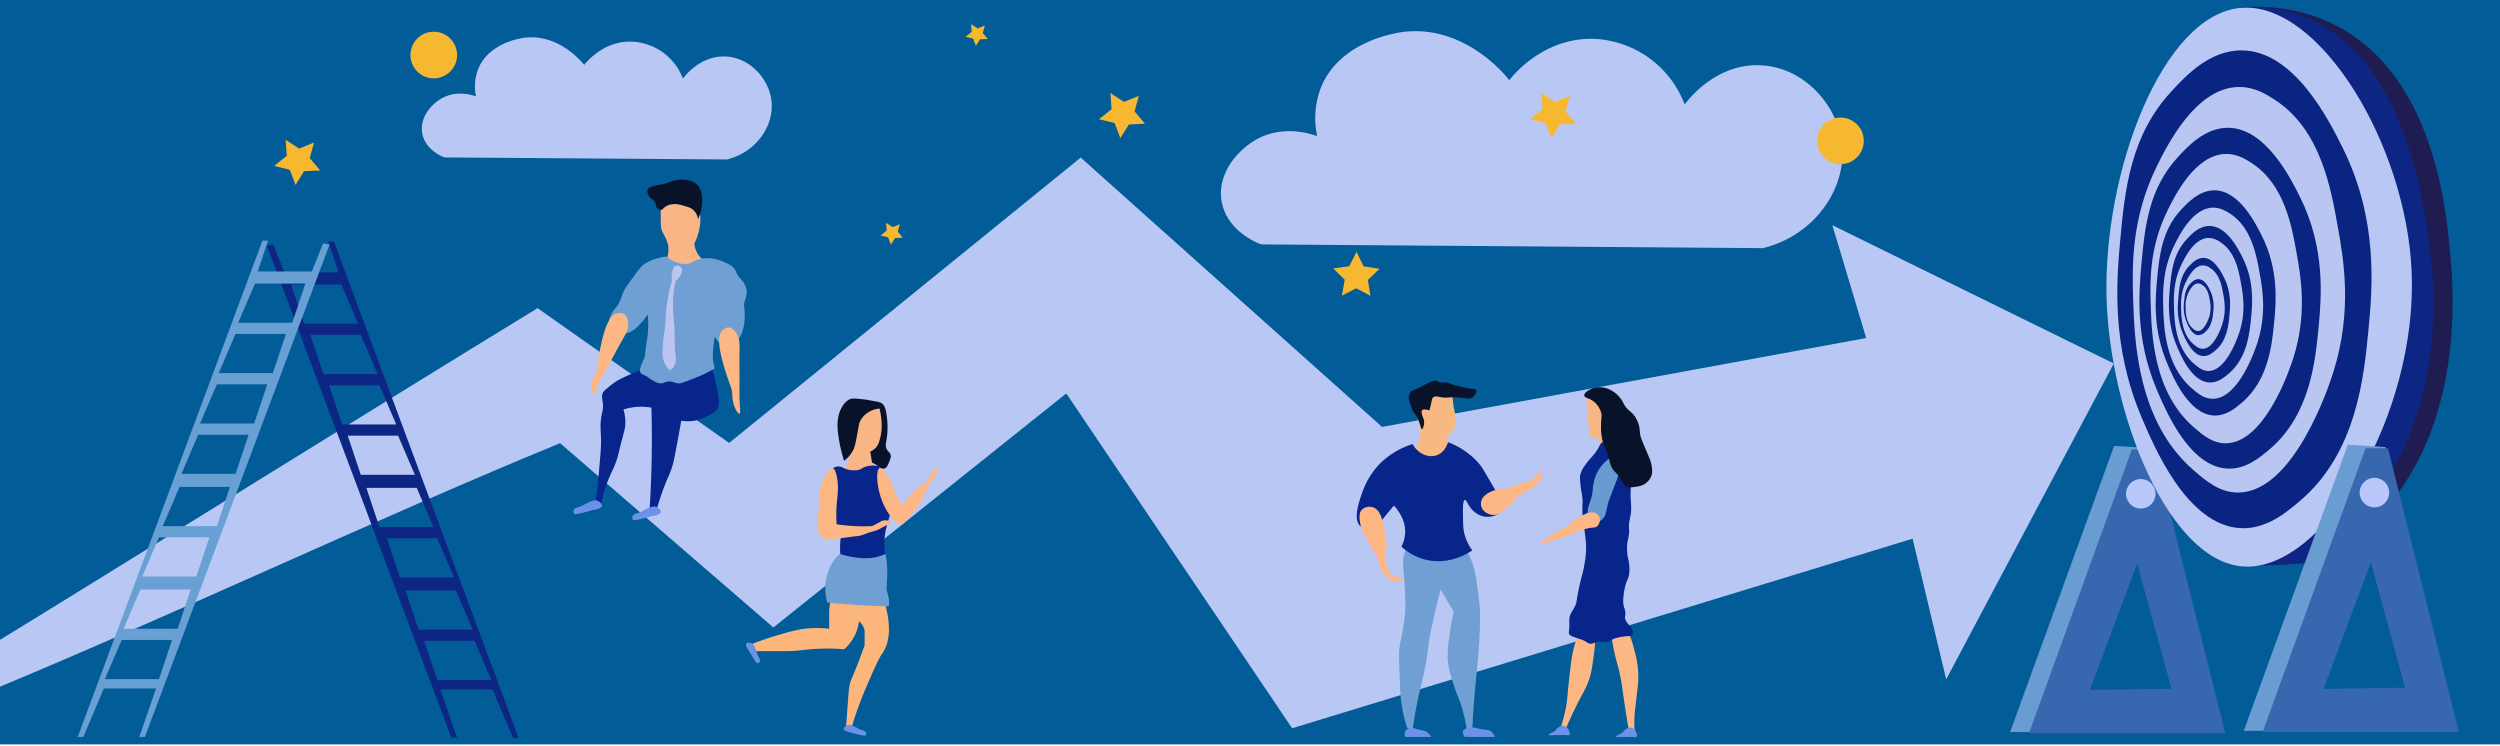 <?xml version="1.0" encoding="UTF-8"?> <svg xmlns="http://www.w3.org/2000/svg" id="Layer_1" data-name="Layer 1" viewBox="0 0 1340 400"><defs><style>.cls-2{fill:#b9c7f5}.cls-3{fill:#699cd1}.cls-4{fill:#3768af}.cls-5{fill:#b9c7fa}.cls-7{fill:#0d2683}.cls-8{fill:#0a2481}.cls-9{fill:#b8c6f1}.cls-10{fill:#709fd4}.cls-12{fill:#07258b}.cls-13{fill:#fcb784}.cls-14{fill:#6b92e8}.cls-15{fill:#081329}.cls-16{fill:#f9b586}.cls-22{fill:#f7b831}</style></defs><path fill="#025c98" d="M0-1h1340v400H0z"></path><path class="cls-2" d="M389.7 85.47c16.08-4 25.92-18.83 23.64-32.65-1.82-11.06-11.46-21.82-24.2-22.52-13.9-.75-22.49 11-23.09 11.82a30.71 30.71 0 00-25.89-19.71C323.72 21 313.72 34 313.13 34.8c-.8-1-13-16.54-31.52-14.64-1.32.14-19.5 2.29-25.34 16.89a25.92 25.92 0 00-1.13 14.64c-1.29-.5-10.13-3.74-18.57 1.13C231 56 224.55 63.42 226.43 72c1.93 8.74 11.12 12.14 11.83 12.38zM945 133c28.56-7.11 46-33.45 42-58-3.23-19.64-20.36-38.78-43-40-24.68-1.32-39.94 19.51-41 21a54.52 54.52 0 00-46-35c-29.2-2.46-47 20.6-48 22-1.42-1.87-23.09-29.38-56-26-2.34.24-34.62 4.07-45 30a45.84 45.84 0 00-2 26c-2.29-.88-18-6.65-33 2-9.94 5.73-21.35 18.83-18 34 3.43 15.53 19.75 21.56 21 22z"></path><path class="cls-3" d="M1153.47 240.29l-20.29-1.29-55.77 153.39h24.72z"></path><path class="cls-4" d="M1192.76 393h-105.21l55.14-152.12h12zm-47.22-91l-25.35 67.82 43.73-.64q-9.18-33.49-18.38-67.09z"></path><circle class="cls-5" cx="1147.45" cy="264.69" r="7.92"></circle><path d="M1201.38 3.85c12.56-.76 31.29 0 50.07 9.51 53.64 27 60 100.42 62.11 125.49 1.39 16.17 8.29 96.27-45 143.88a122.69 122.69 0 01-26 17.75 124.37 124.37 0 01-55.15-1.9z" fill="#1f1c52"></path><path class="cls-7" d="M1201.38 3.85A79.14 79.14 0 011235 8.92c52.36 20.61 63.29 95.57 66.55 117.89 2.39 16.35 13.12 90-34.23 147.05a153.4 153.4 0 01-30.42 27.89l-34.22 1.9q-.68-149.91-1.3-299.8z"></path><path class="cls-2" d="M1201.69 4.17c-42.71 2.94-74.48 88.32-72.57 155.6 1.76 61.91 33 141.42 73.53 143.88 43 2.6 93.18-81.47 90-157.82-2.86-68.52-49.28-144.53-90.96-141.66z"></path><path class="cls-8" d="M1201.69 27c28.06.28 46.67 37.54 53.88 52 19.19 38.42 16.13 74.93 13.94 97.61-2.46 25.46-6.34 66.12-36.76 91.9-7.35 6.23-18 15.21-31.69 14.58-28.68-1.33-46.42-43.41-53.24-59.58-16.12-38.23-13.42-72.31-11.41-94.44 2.49-27.4 5.52-56.25 27.26-79.86 7.33-7.97 20.45-22.41 38.02-22.21z"></path><path class="cls-9" d="M1199.79 46.63c-23 .46-38.29 31.43-43.73 42.47-13.85 28.12-13.25 54.11-12.68 71.62.71 21.58 2.14 65.16 32.33 91.27 6.62 5.73 14 12.13 24.08 12 29.77-.26 48.5-57.1 50.71-64 10.65-33.4 5.63-61.29 2.53-78.6-3.72-20.87-9.26-51.89-33.59-67.81-4.64-3.01-11.09-7.12-19.65-6.95z"></path><path class="cls-8" d="M1194.36 68.5c20 .21 33.29 26.78 38.43 37.08 13.69 27.41 11.51 53.45 10 69.63-1.76 18.16-4.53 47.17-26.23 65.56-5.25 4.45-12.81 10.85-22.61 10.4-20.46-.95-33.11-31-38-42.5-11.5-27.28-9.57-51.59-8.14-67.37 1.78-19.55 3.94-40.13 19.45-57 5.17-5.63 14.56-15.93 27.1-15.8z"></path><path class="cls-9" d="M1193 82.52c-16.44.32-27.32 22.42-31.2 30.29-9.88 20.07-9.45 38.6-9 51.09.5 15.4 1.52 46.49 23.06 65.11 4.72 4.09 10 8.66 17.18 8.59 21.24-.18 34.6-40.73 36.17-45.66 7.6-23.83 4-43.72 1.81-56.07-2.66-14.89-6.61-37-24-48.38-3.32-2.17-7.92-5.09-14.02-4.97z"></path><path class="cls-8" d="M1187 102c13.23.13 22 17.7 25.41 24.5 9 18.12 7.6 35.33 6.57 46-1.16 12-3 31.18-17.33 43.33-3.47 2.94-8.47 7.18-15 6.88-13.52-.63-21.89-20.47-25.1-28.1-7.6-18-6.33-34.09-5.38-44.53 1.18-12.92 2.6-26.52 12.85-37.65 3.5-3.67 9.7-10.43 17.98-10.43z"></path><path class="cls-9" d="M1186.12 111.3c-10.87.22-18.06 14.82-20.62 20-6.54 13.27-6.25 25.52-6 33.78.33 10.17 1 30.72 15.24 43 3.12 2.7 6.61 5.72 11.36 5.68 14-.12 22.87-26.93 23.91-30.18 5-15.75 2.65-28.9 1.19-37.06-1.76-9.85-4.37-24.47-15.84-32-2.17-1.36-5.21-3.3-9.24-3.22z"></path><path class="cls-8" d="M1184.38 121.11c9.2.09 15.29 12.3 17.66 17 6.29 12.6 5.29 24.56 4.57 32-.81 8.35-2.08 21.68-12 30.13-2.41 2-5.89 5-10.39 4.77-9.4-.43-15.21-14.23-17.45-19.52-5.28-12.53-4.4-23.7-3.74-31 .82-9 1.81-18.43 8.94-26.17 2.34-2.54 6.65-7.27 12.41-7.21z"></path><path class="cls-9" d="M1183.76 127.55c-7.56.15-12.56 10.3-14.34 13.92-4.54 9.21-4.34 17.73-4.15 23.47.23 7.07.7 21.36 10.59 29.91 2.17 1.88 4.6 4 7.9 4 9.75-.09 15.89-18.71 16.62-21 3.49-10.95 1.84-20.09.83-25.76-1.23-6.84-3-17-11-22.23a11.18 11.18 0 00-6.45-2.31z"></path><path class="cls-8" d="M1181.08 138.22c5.76.06 9.59 7.72 11.07 10.68 3.94 7.9 3.31 15.4 2.86 20.06-.5 5.24-1.3 13.59-7.55 18.89-1.51 1.28-3.69 3.13-6.51 3-5.9-.27-9.55-8.92-11-12.25-3.31-7.85-2.76-14.86-2.34-19.41.51-5.63 1.13-11.56 5.6-16.41 1.55-1.63 4.25-4.6 7.87-4.56z"></path><path class="cls-9" d="M1180.68 142.26c-4.73.09-7.87 6.46-9 8.73-2.85 5.78-2.73 11.12-2.61 14.72.15 4.43.44 13.39 6.64 18.76 1.37 1.17 2.89 2.49 5 2.47 6.12-.05 10-11.74 10.43-13.16 2.18-6.86 1.15-12.59.52-16.15-.77-4.29-1.91-10.67-6.91-13.94a7 7 0 00-4.07-1.43z"></path><path class="cls-8" d="M1178.34 149.63c3.29 0 5.47 4.4 6.31 6.09a20.16 20.16 0 011.64 11.44c-.29 3-.75 7.76-4.31 10.78a5.57 5.57 0 01-3.72 1.71c-3.36-.16-5.44-5.09-6.24-7a22 22 0 01-1.34-11.07c.3-3.21.65-6.59 3.2-9.36.85-.92 2.4-2.61 4.46-2.59z"></path><path class="cls-9" d="M1178.11 151.93c-2.7.06-4.49 3.69-5.12 5a16.63 16.63 0 00-1.49 8.4c.08 2.53.25 7.63 3.79 10.7a4.36 4.36 0 002.82 1.41c3.49 0 5.69-6.7 6-7.51a18 18 0 00.29-9.21c-.43-2.45-1.08-6.08-3.93-7.95a4 4 0 00-2.36-.84z"></path><path class="cls-3" d="M1278.7 239.63l-20.28-1.27-55.77 153.39h24.71z"></path><path class="cls-4" d="M1318 392.38h-105.21l55.14-152.12h12zm-47.22-90.95l-25.35 67.82 43.73-.64q-9.16-33.61-18.38-67.18z"></path><circle class="cls-5" cx="1272.68" cy="264.03" r="7.92"></circle><path class="cls-2" d="M-18 354c92-56.28 214.08-132.55 306.12-188.83l102.69 72.24L579.26 84.46l161.51 144.36 259.5-47.63q-9.06-30.24-18.13-60.48L1133 194.84l-89.85 169.3-18-75.41-332.56 101.61-121.08-179.46-157 125.45-114.3-98.78C206.14 276 82.07 334.52-12 373z"></path><path class="cls-10" d="M787.16 297a41.36 41.36 0 013 8c.84 3 1.24 6.07 2 12 .56 4.37.84 6.55 1 9a107.33 107.33 0 010 12c-.23 5.64-.58 10.07-1 15-1 12-1.39 14.3-2 22-.3 3.77-.69 9.27-1 16h-3a80.25 80.25 0 00-3-13c-1.48-4.59-2.3-5.65-4-11-1.63-5.09-2.56-8-3-12-.56-5 0-8.77 1-16 .66-4.65 1.43-8.45 2-11-1.28-2.3-2.61-4.64-4-7q-1.5-2.55-3-5c-.5 1.95-1.2 4.7-2 8-.1.39-1.95 8-3 13-1.89 8.92-1.25 9.36-3 19s-2.82 11.44-5 23c-1 5.16-1.62 9.37-2 12l-3-1a82.89 82.89 0 01-3-13c-.57-3.88-.72-7.92-1-16-.26-7.44-.39-11.21 0-14 .46-3.3.92-4.17 2-11 .76-4.84.93-7 1-8a75 75 0 000-9c-.35-8.12-1-15-1-15a17.81 17.81 0 010-5 16.48 16.48 0 013-7c1.14-.22 26.28-4.75 32 5z"></path><path d="M778.16 210c1.12 1.19 0 2 1 8 .52 3.12 1.06 4.25 1 7a12 12 0 01-1 5 14 14 0 01-2 3 16.94 16.94 0 01-2 2c.67 2 1.33 4 2 6-1.35 4.45-4.95 7.63-9 8-4.74.43-8.25-3.17-9-4a11.72 11.72 0 01-2-3 15 15 0 004-8c.71-5.2-2.27-8-1-14a13.21 13.21 0 012-5c4-5.85 13.29-7.86 16-5z" fill="#f8b881"></path><path class="cls-12" d="M776.16 237c-.16.57-1.59 5.39-6 7s-10.21-.71-13-6a43.86 43.86 0 00-9 4 42.23 42.23 0 00-9 7 41.74 41.74 0 00-9 15c-1.75 5-5.07 14.44-1 18 1.86 1.63 4.93 1.72 7 1s2.74-2 6-6c2.09-2.6 3.85-4.67 5-6a23.25 23.25 0 013 4 19.07 19.07 0 013 9 17.7 17.7 0 01-2 9 29.81 29.81 0 0013 7c12.75 3.1 23.11-3.71 25-5a25.56 25.56 0 01-4-8c-.89-3-.93-5.34-1-10-.07-4.32-.14-8.75 1-9s1.73 4.11 6 7a10.71 10.71 0 007 2c.84-.08 4.53-.43 6-3s0-5.62-2-10c-.37-.82-.49-1-4-7-3.28-5.61-3.81-6.52-5-8a35.26 35.26 0 00-5-5 42.31 42.31 0 00-12-7z"></path><path class="cls-13" d="M736.16 272c3.76 1.44 4.89 6.75 6 12a37.12 37.12 0 011 9c-.1 4.59-1.07 6.42 0 10 .47 1.56 1.11 3.7 3 5a29.22 29.22 0 004 2c1.53.68 2 .8 2 1-.06.49-3.18 1.05-6 0a9.8 9.8 0 01-4-3c-2.4-2.8-2.32-4.83-4-9-1-2.46-.89-1.43-5-9-3.15-5.8-3.68-7.27-4-9-.45-2.36-1.13-6 1-8a6 6 0 016-1zM824.16 254a24.78 24.78 0 01-3 3c-1.65 1.26-2.66 1-6 2-2.54.78-2.57 1.13-5 2-6 2.15-7.81.68-12 3-3.06 1.7-3.79 3.41-4 4a5.92 5.92 0 000 4c1 2.52 3.77 3.85 6 4 3.13.2 5.5-1.9 9-5 3.66-3.24 3.06-4 6-6s3.93-1.59 7-4c2.82-2.21 3.63-3.86 4-5 .56-1.74.55-3.82 0-4-.35-.12-.77.6-2 2z"></path><path class="cls-14" d="M789.16 390c1.86-.09 1.71.38 6 1 2.24.33 3 .31 4 1a5.62 5.62 0 012 3h-16c-.38-.46-1.4-1.8-1-3 .59-1.79 3.92-1.95 5-2zM760.16 391c2.51.68 2.86.42 4 1a7.37 7.37 0 013 3h-14a3.75 3.75 0 010-3 4 4 0 013-2c1.14-.16 1.42.3 4 1z"></path><path class="cls-15" d="M791.16 209c.53.95-.45 3-2 4-1.82 1.21-3.19.24-9 0-4.6-.19-4.12.4-7 0-2.4-.33-4-.91-5 0-.51.45-.55 1-1 3-.39 1.74-.76 3.13-1 4-1.85-.7-3.47-.75-4 0-.3.42-.19 1 0 2 .29 1.5.71 1.66 1 3a6.93 6.93 0 010 3c-.07.28-.47 2-1 2s-.6-1.86-2-5a19.4 19.4 0 00-1-2c-1-1.65-1.37-1.75-2-3a24.72 24.72 0 01-1-3 18.59 18.59 0 01-1-3 5.4 5.4 0 011-4c.58-.65.88-.5 4-2l2-1c2.36-1.2 2.79-1.46 4-2a7.75 7.75 0 013-1c1.25.06 1.39.73 3 1 1.35.23 1.53-.19 3 0a14.89 14.89 0 013 1c1 .33 1.08.29 4 1 3.48.84 3 .8 4 1 3.4.65 4.57.23 5 1z"></path><path class="cls-16" d="M454.43 236c.27 5.13 1.35 7.88 0 12a15.64 15.64 0 01-2 4 20.07 20.07 0 0010 2 19.58 19.58 0 005-1 84.33 84.33 0 013-11c1.68-4.84 2.46-5.63 3-9a96.66 96.66 0 000-10c-.06-2.93-.12-4.07-1-5-1.63-1.71-4.65-1.22-6-1-.34.05-7.89 1.4-11 8-1.43 3-1.28 5.83-1 11z"></path><path d="M411.43 349c7.33 0 8.66.06 11 0 5.38-.14 7.54-.62 12-1a108.26 108.26 0 0118 0 23.33 23.33 0 008-15 8.51 8.51 0 013 5v8s-1.82 4.91-3 8c-3.92 10.29-4.27 9.81-5 13-.45 2-.48 2.83-1 10-.42 5.69-.78 10.22-1 13h3a198.59 198.59 0 018-22c4.14-9.53 6.2-14.29 8-17a22.43 22.43 0 003-6 26.65 26.65 0 001-9 41.91 41.91 0 00-1-8c-1.12-5.46-1.68-8.19-3-10-5.56-7.57-23.27-5.63-26 0a23.22 23.22 0 00-1 3 32.14 32.14 0 00-1 7v9a56.09 56.09 0 00-13 0c-4.32.51-7.43 1.39-13 3-3.83 1.11-9 2.72-15 5 .33 1.33.67 2.67 1 4z" fill="#fcb67c"></path><path class="cls-10" d="M474.43 297c.6 1.11.74 2.74 1 6a62.81 62.81 0 010 8c-.16 3.69-.37 4.32 0 6a37 37 0 011 4 15.47 15.47 0 010 4c-6.77-.17-13.78-.49-21-1q-6.12-.44-12-1a26.36 26.36 0 010-15c.73-2.39 2.51-8.25 8-12 7.97-5.44 20.25-4 23 1z"></path><path class="cls-15" d="M471.43 219a13.14 13.14 0 00-6 2 12.68 12.68 0 00-4 4c-1.14 1.86-1 2.9-2 8-.8 4.22-1.22 6.36-2 8a16.64 16.64 0 01-5 6 81.82 81.82 0 01-3-13c-.7-4.76-.71-7.85 0-11a15 15 0 012-5 9.44 9.44 0 014-4c1.39-.62 3.26-.41 7 0 2.11.23 3.6.53 6 1a16.59 16.59 0 014 1c2.15 1.39 2.52 4.27 3 8a42.26 42.26 0 010 10c-.44 3.31-1.12 5.09 0 7 .76 1.3 1.73 1.56 2 3 .2 1-.2 2-1 4-1 2.55-1.75 2.9-2 3a3 3 0 01-2 0c-1.22-.34-1.53-1.06-3-2a10.51 10.51 0 00-2-1c-.33-2-.67-4-1-6a7.84 7.84 0 003-2 9.79 9.79 0 002-4 24.19 24.19 0 001-5 30.78 30.78 0 000-6 37.36 37.36 0 00-1-6z"></path><path class="cls-12" d="M452.43 251a6.52 6.52 0 00-3-1 5.39 5.39 0 00-3 1 37.76 37.76 0 00-2 7 44.74 44.74 0 001 18 15.14 15.14 0 002 5c1.34 2 2.36 2.25 3 4 .56 1.53.22 2.55 0 5a39.17 39.17 0 000 7 48.62 48.62 0 0010 2 28.65 28.65 0 007 0 25.9 25.9 0 007-2 36.09 36.09 0 010-11 57.71 57.71 0 012-8c.92-3 1.71-4.84 2-8a15.29 15.29 0 000-4c-.39-2.6-1.48-4.45-3-7s-2.21-3-3-5a15.79 15.79 0 01-1-4 13.38 13.38 0 00-7 0c-2.49.72-2.66 1.67-5 2a13.19 13.19 0 01-7-1z"></path><path class="cls-13" d="M446.43 251c-1.9-.38-4.63 4.45-6 8-2 5.08-.59 6.17-2 17a45 45 0 000 7c.11 2.06.26 3.07 1 4a6.45 6.45 0 004 2 9.3 9.3 0 003 0l8-1c5.66-.85 5.15-.49 7-1 2.48-.69 3.1-1.26 6-2a19 19 0 005-2c4.36-2.39 5.05-2.59 5-3-.08-.7-2.18-1.37-4-1-1.05.21-1.45.66-4 2-.85.45-1.55.79-2 1-2.76.13-5.77.15-9 0a95.72 95.72 0 01-10-1 72.58 72.58 0 010-10c.39-5.57 1.38-10 0-16-.81-3.52-1.6-3.92-2-4zM471.43 251c1.63-.51 4.89 4.92 6 7s1.36 3.34 3 7c1.16 2.58 2.24 4.64 3 6a77.85 77.85 0 015-6 32.91 32.91 0 014-4c2.23-1.61 3.86-2 5-4 .33-.59.36-.86 1-2a24 24 0 012-3c1.1-1.42 1.65-2.13 2-2s.37 1.79 0 3a9.13 9.13 0 01-1 2c-.77 1.29-1.38 2.12-2 3 0 0-.31.43-2 3-2 3.06-2.18 4.7-4 8-1.21 2.19-2.81 4.13-6 8s-3.62 3.93-4 4c-3.7.64-8.05-6.6-10-11-3.75-8.44-4.03-18.37-2-19z"></path><path class="cls-14" d="M454.61 388.55c-1.33.27-2.56 1.53-2.36 2.36.09.34.39.53.79.79a5.37 5.37 0 002.36.78c1.42.15.53.31 6.3 1.58 1.23.27 2 .42 2.36 0a1.5 1.5 0 000-1.58c-.44-.84-1.29-.8-3.15-1.57-1.55-.64-1.4-.85-3.15-1.58-1.54-.64-2.33-.95-3.15-.78zM403.29 345c-1.14-.73-2.91-.7-3.34 0a1.46 1.46 0 000 1.11 5.38 5.38 0 001.14 2.22c.91 1.09.16.59 3.39 5.54.69 1.05 1.13 1.69 1.69 1.65s.94-.6 1.1-1.13c.27-.9-.36-1.48-1.15-3.33-.65-1.54-.4-1.58-1.14-3.32-.65-1.48-.98-2.26-1.69-2.74z"></path><path d="M857.16 210c-2.54-.34-7.12 2.74-7 5 0 .85.74 1.23 1 3a20 20 0 010 3c0 2.41.06 2 0 3-.14 2.34-.59 3.12 0 4 .38.58.68.4 1 1s.14 1.17 0 3a4.83 4.83 0 000 2c.68 1 2.64-.09 4 1a3.49 3.49 0 011 2 29.44 29.44 0 011 6h8c-2.11-26.25-5.81-32.58-9-33z" fill="#f7b785"></path><path class="cls-13" d="M871.16 338c2.62 1.95 3.45 5 5 11a51.74 51.74 0 012 14c0 2.48-.34 5.32-1 11-.51 4.39-.81 5.88-1 9a71.27 71.27 0 000 9h-3c-.55-3.05-1.25-7.14-2-12-1.67-10.8-1.65-12.88-3-19-1.28-5.78-1.78-6.14-3-12a123.75 123.75 0 01-2-13 11.93 11.93 0 018 2zM854.16 340c.85 1.15 1.32 2.7 0 12-.78 5.52-1.17 8.27-2 11-1.37 4.5-2.95 7.13-5 11s-5 9.67-8 17h-3a81.06 81.06 0 003-11c1-4.9.86-6.77 2-17s1.74-12.91 2-14a69.4 69.4 0 014-12c1.97.11 5.23.61 7 3z"></path><path class="cls-12" d="M859.16 237c-1.95.62-1.25 2.69-6 8a35.64 35.64 0 00-4 5 13.39 13.39 0 00-2 4c-.3 1.12-.41 2.28 0 6 .44 4 .76 4.41 1 7 .28 3.09-.1 3.4 0 7 .07 2.6.28 3.11 1 9 .65 5.36 1 8 1 10a51.61 51.61 0 01-1 10c-.94 5.62-1.48 5.43-3 13-1.31 6.52-.95 6.87-2 9-1.3 2.64-2.79 4-3 7-.09 1.27.13 1.63 0 4-.15 2.62-.49 3.19 0 4s1.62 1.15 4 2c1.82.65 1.84.53 3 1 2.68 1.09 2.58 1.76 4 2 1.74.3 2-.69 5-1 2.16-.22 2.22.27 4 0 2.33-.35 2.32-1.21 5-2a35.5 35.5 0 016-1c1.39-.14 2.52-.2 3-1a2.61 2.61 0 000-2c-.32-1.13-.9-1.6-2-3a11.18 11.18 0 01-2-3c-.47-1.48.21-1.81 0-4-.18-1.83-.7-2-1-4a16.15 16.15 0 010-4 33.83 33.83 0 011-6c1-3.65 1.56-3.47 2-6a19.83 19.83 0 000-6c-.32-2.65-.8-3.19-1-6a27.71 27.71 0 010-4c.22-2.9.75-3.3 1-6 .23-2.49-.2-2.34 0-5s.69-3.42 1-6a28.9 28.9 0 000-6c-.62-8.5.82-11.33 0-16-1.64-9.32-10.73-17.36-15-16z"></path><path d="M866.16 245c-2.42-1.09-6.38 2.95-8 5a21.58 21.58 0 00-4 9c-.71 3.17-.13 3.38-1 7s-1.62 4.13-2 7c-.32 2.36-.77 5.76 1 7s5.1 0 7-2 1.43-3.65 3-9c.21-.74 1.14-3.16 3-8 2.43-6.35 3.23-8.15 3-11-.11-1.41-.34-4.25-2-5z" fill="#689bd2"></path><path class="cls-13" d="M855.16 275a4.34 4.34 0 012 2 4.52 4.52 0 01-1 5c-.94.85-1.86.7-4 1a36.44 36.44 0 00-7 2c-3.74 1.3-3.34 1.71-7 3-3.15 1.11-3.27.75-7 2s-5.78 2.36-6 2 2.7-2.77 3-3a26 26 0 013-2c4.2-2.39 6.3-3.59 7-4 3.92-2.3 3.17-2.67 7-5 3.57-2.17 7.2-4.32 10-3z"></path><path class="cls-14" d="M867.16 394c.83-.55 1.27-.49 2-1a5.23 5.23 0 001-1c.27-.3 2-2.27 4-2s2.93 2.78 3 3 .52 1.54 0 2c-.31.28-.73.08-2 0h-5c-2.74.05-3.9.33-4 0s.65-.77 1-1zM831.13 393c.83-.55 1.28-.49 2-1a5.23 5.23 0 001-1c.27-.3 2-2.27 4-2s2.93 2.78 3 3 .52 1.54 0 2c-.31.28-.73.08-2 0h-5c-2.74.05-3.89.33-4 0s.65-.77 1-1z"></path><path class="cls-15" d="M854.16 208c-2.23.7-5.2 2.46-5 4s3.08 1.14 6 4a12.13 12.13 0 013 5c.64 2.21 0 2.78 0 7a30.37 30.37 0 001 9c.59 2.07.76 1.62 2 5 2 5.47 1.41 6.27 3 9 1.39 2.39 1.73 1.59 4 5 1.88 2.82 2.26 4.3 4 5 1 .41 2 .27 4 0 2.2-.3 4.11-.57 6-2a8.89 8.89 0 003-4c.24-.67.74-2.36 0-6-.47-2.3-1-3.21-3-8-1.86-4.43-2.79-6.68-3-8-.38-2.33-.14-3.5-1-6a16.43 16.43 0 00-2-4c-1.43-2-2.23-2.07-4-4-2.36-2.58-1.78-3.43-4-6a15.4 15.4 0 00-5-4 12.39 12.39 0 00-9-1z"></path><path class="cls-12" d="M381.16 197.5c1.32 1.91 1.88 4.61 3 10 1.24 6 1.88 9.3 0 12-1.18 1.7-2.94 2.54-6 4a22 22 0 01-6 2 21 21 0 01-7 0c-.77 4.3-1.45 8-2 11-1.85 10-2.28 11.77-3 14-1.26 3.92-1.89 4.53-4 10-1.93 5-3.21 9.21-4 12l-4 1q.68-10.68 1-22c.31-11.45.29-22.47 0-33a31.66 31.66 0 00-11 0 29.94 29.94 0 00-4 1 22.57 22.57 0 011 8c-.14 2.41-.64 3.8-2 9-1.59 6.06-1.27 5.5-2 8-2 6.88-3.66 8.47-6 15a73 73 0 00-3 11l-3-1c1-7.15 1.58-13.26 2-18 .72-8.26 1.08-12.39 1-16-.11-4.85-.55-6.74 0-11 .53-4.06 1.26-4.9 1-8-.22-2.65-.94-4.15 0-6 .43-.86 1.29-1.59 3-3a47.27 47.27 0 014-3c2.78-1.8 9.6-4.95 19-8 14.64-5.33 27.84-5.05 32 1z"></path><path class="cls-16" d="M355.16 104.5c-.94.92-1 5-1 13 0 3.46.07 5.15 1 7a38.92 38.92 0 012 4 25.23 25.23 0 011 3 16.59 16.59 0 010 4 16.42 16.42 0 01-2 6c4.2 4.49 10.24 6 15 4a12.3 12.3 0 006-6 12.5 12.5 0 01-4-5 12.2 12.2 0 01-1-4 25 25 0 002-5c.73-2.6 2.87-10.29-1-16-4.24-6.25-14.55-8.42-18-5z"></path><path class="cls-10" d="M377.16 138.5c-5.39.56-6 3-10 3a15 15 0 01-7-2 17.18 17.18 0 01-3-2 27.93 27.93 0 00-5 1 21.06 21.06 0 00-8 4 33.06 33.06 0 00-4 5c-3.37 4.62-5.05 6.92-6 9-1.47 3.2-1.21 4.21-3 7-1.47 2.29-2 2.18-3 4-.46.83-3.19 5.81-1 9 1.92 2.8 6.55 2.62 9 2 3.42-.87 5.65-3.37 8-6a29.55 29.55 0 003-4 53.58 53.58 0 010 11c-.23 2.16-.36 2.05-1 7-.6 4.62-.51 4.91-1 6a21.12 21.12 0 00-2 5 3 3 0 000 2c.42.95 1.39 1.14 3 2s1.24 1 3 2c2 1.16 3.3 1.94 5 2s1.86-.77 4-1c2.79-.3 3.24 1.07 6 1 .58 0 1.11-.09 6-2 2.64-1 4-1.55 5-2a85.58 85.58 0 008-4 22.85 22.85 0 01-1-5 25.67 25.67 0 010-4 64 64 0 011-8c1.64 3.16 4.33 5.13 7 5 2.39-.12 4-1.89 5-3 3.7-4.08 3.89-9.8 4-13 .15-4.48-.81-5 0-8 .51-1.92 1.38-3.54 1-6a10.54 10.54 0 00-1-3c-.89-1.8-1.66-2.23-3-4-2.08-2.75-1.42-3.3-3-5-1.23-1.32-2.49-1.88-5-3a21.74 21.74 0 00-7-2 19.71 19.71 0 00-4 0z"></path><path class="cls-13" d="M385.72 186.26c-.6-4.88-.19-7 1-8.6.19-.25 1.7-2.23 3.85-2.16 2.74.1 4.4 3.49 4.8 4.31 1.19 2.42 1 4.38 1 9.68-.06 3.94 0 7.88 0 11.83 0 7-.05 10.52 0 11.83.23 5.6.7 8.35 0 8.6s-2.11-2.18-2.88-4.3a20.78 20.78 0 01-1-6.45c-.2-2.67-.72-3.12-2.88-9.68-3.04-9.11-3.61-13.1-3.89-15.06z"></path><path class="cls-15" d="M368.16 96.5a18 18 0 00-9 1c-1.11.37-1.58.62-3 1-2.28.6-2.93.43-5 1-2.33.64-3.53 1-4 2-.71 1.55.74 3.62 1 4 1.2 1.73 2.26 1.41 3 3 .6 1.29.15 2 1 3a2.81 2.81 0 002 1c1.1 0 1.25-1 3-2a8.5 8.5 0 013-1 10.28 10.28 0 013 0 24.77 24.77 0 014 1 20.23 20.23 0 013 1 8.07 8.07 0 013 3 8.19 8.19 0 011 3 25.77 25.77 0 002-7 17.36 17.36 0 000-6 10.21 10.21 0 00-2-5 9.77 9.77 0 00-6-3z"></path><path d="M362.16 142.5a2.79 2.79 0 013 1c1.22 1.72-.65 4.48-1 5a7.75 7.75 0 01-2 2 64.5 64.5 0 00-1 21c.78 6.29.14 12.72 1 19a8.77 8.77 0 01-1 6 6.94 6.94 0 01-2 2 12 12 0 01-3-4c-1-2.15-1.09-4.15-1-7a82.24 82.24 0 011-10c.85-5.91.38-6.48 1-12a91 91 0 013-15 11.18 11.18 0 010-4c.29-1.64.63-3.5 2-4z" fill="#bdc4f1"></path><path class="cls-14" d="M351.16 271.5c1.69.35 3.26 1.95 3 3-.11.43-.49.68-1 1a6.94 6.94 0 01-3 1c-1.8.18-.67.39-8 2-1.56.34-2.53.53-3 0a1.89 1.89 0 010-2c.56-1.06 1.64-1 4-2 2-.82 1.78-1.08 4-2 1.96-.81 2.96-1.22 4-1zM319.62 268.22c1.69.35 3.25 1.95 3 3-.11.43-.49.68-1 1a6.94 6.94 0 01-3 1c-1.8.18-.67.39-8 2-1.56.34-2.53.54-3 0a1.89 1.89 0 010-2c.56-1.06 1.64-1 4-2 2-.81 1.78-1.08 4-2 1.96-.81 2.96-1.22 4-1z"></path><path class="cls-13" d="M324.8 175.35c1.79-4.58 3.21-6.28 5-7.07a5.38 5.38 0 014.54 0c2.46 1.45 2.35 5.25 2.32 6.17-.08 2.72-1.15 4.37-3.77 9-1.95 3.43-3.77 6.93-5.68 10.38-3.41 6.13-5.11 9.2-5.69 10.38-2.48 5-3.38 7.67-4.13 7.54s-.88-3-.56-5.21a20 20 0 012.22-6.14c1.09-2.44.84-3.1 2-9.93 1.66-9.47 3.03-13.28 3.75-15.12z"></path><path class="cls-7" d="M146.46 131l6 15h29l-5.5-16.5h3l99 266h-3l-11-26H236l9 26h-3l-99-264zm16.5 42.5h29l-9-21H156q3.45 10.5 7 20.98zm10.41 27h29l-9-21h-27q3.51 10.5 7 20.98zm10 27h29l-9-21h-27q3.51 10.5 7 20.98zm10 27h29l-9-21h-27q3.51 10.5 7 20.98zm10 28h29l-9-21h-27q3.51 10.5 7 20.98zm11 27h29l-9-21h-27q3.51 10.5 7 20.98zm10 28h29l-9-21h-27q3.51 10.5 7 20.98zm10 27h29l-9-21h-27q3.51 10.5 7 20.98z"></path><path d="M176.66 131l-99 264h-3l9-26h-28l-11 26h-3l99-266h3q-2.74 8.25-5.5 16.5h29l6-15zm-13 21h-27l-9 21h29l7-21zm-10.42 27h-27l-9 21h29q3.51-10.5 7-21zm-10 27h-27l-9 21h29q3.51-10.5 7-21zm-10 27h-27l-9 21h29q3.51-10.5 7-21zm-10 28h-27l-9 21h29q3.51-10.5 7-21zm-11 27h-27l-9 21h29q3.51-10.5 7-21zm-10 28h-27l-9 21h29q3.51-10.5 7-21zm-10 27h-27l-9 21h29q3.51-10.5 7-21z" fill="#69a0d4"></path><path class="cls-22" d="M719.26 158.48l7.69-3.97 7.63 4.09-1.4-8.54 6.24-5.99-8.55-1.31-3.77-7.79-3.89 7.73-8.57 1.18 6.15 6.09-1.53 8.51zM158.4 99.11l4.57-7.35 8.64-.4-5.58-6.61 2.29-8.35-8.01 3.26-7.23-4.76.62 8.63-6.75 5.41 8.39 2.07 3.06 8.1zM831.5 74.07l4.57-7.34 8.65-.4-5.58-6.62 2.29-8.34-8.01 3.26-7.23-4.76.62 8.63-6.76 5.4 8.4 2.08 3.05 8.09zM600.5 74.07l4.57-7.34 8.65-.4-5.58-6.62 2.29-8.34-8.01 3.26-7.23-4.76.62 8.63-6.76 5.4 8.4 2.08 3.05 8.09z"></path><circle class="cls-22" cx="232.5" cy="29.5" r="12.5"></circle><circle class="cls-22" cx="986.5" cy="75.5" r="12.5"></circle><path class="cls-22" d="M477.51 131.13l2.21-3.55 4.17-.19-2.69-3.19 1.11-4.03-3.87 1.57-3.49-2.29.3 4.16-3.26 2.61 4.05 1 1.47 3.91zM523.08 24.63l2.21-3.54 4.17-.2-2.69-3.19 1.1-4.03-3.87 1.57-3.48-2.29.3 4.16-3.27 2.61 4.06 1 1.47 3.91z"></path></svg> 